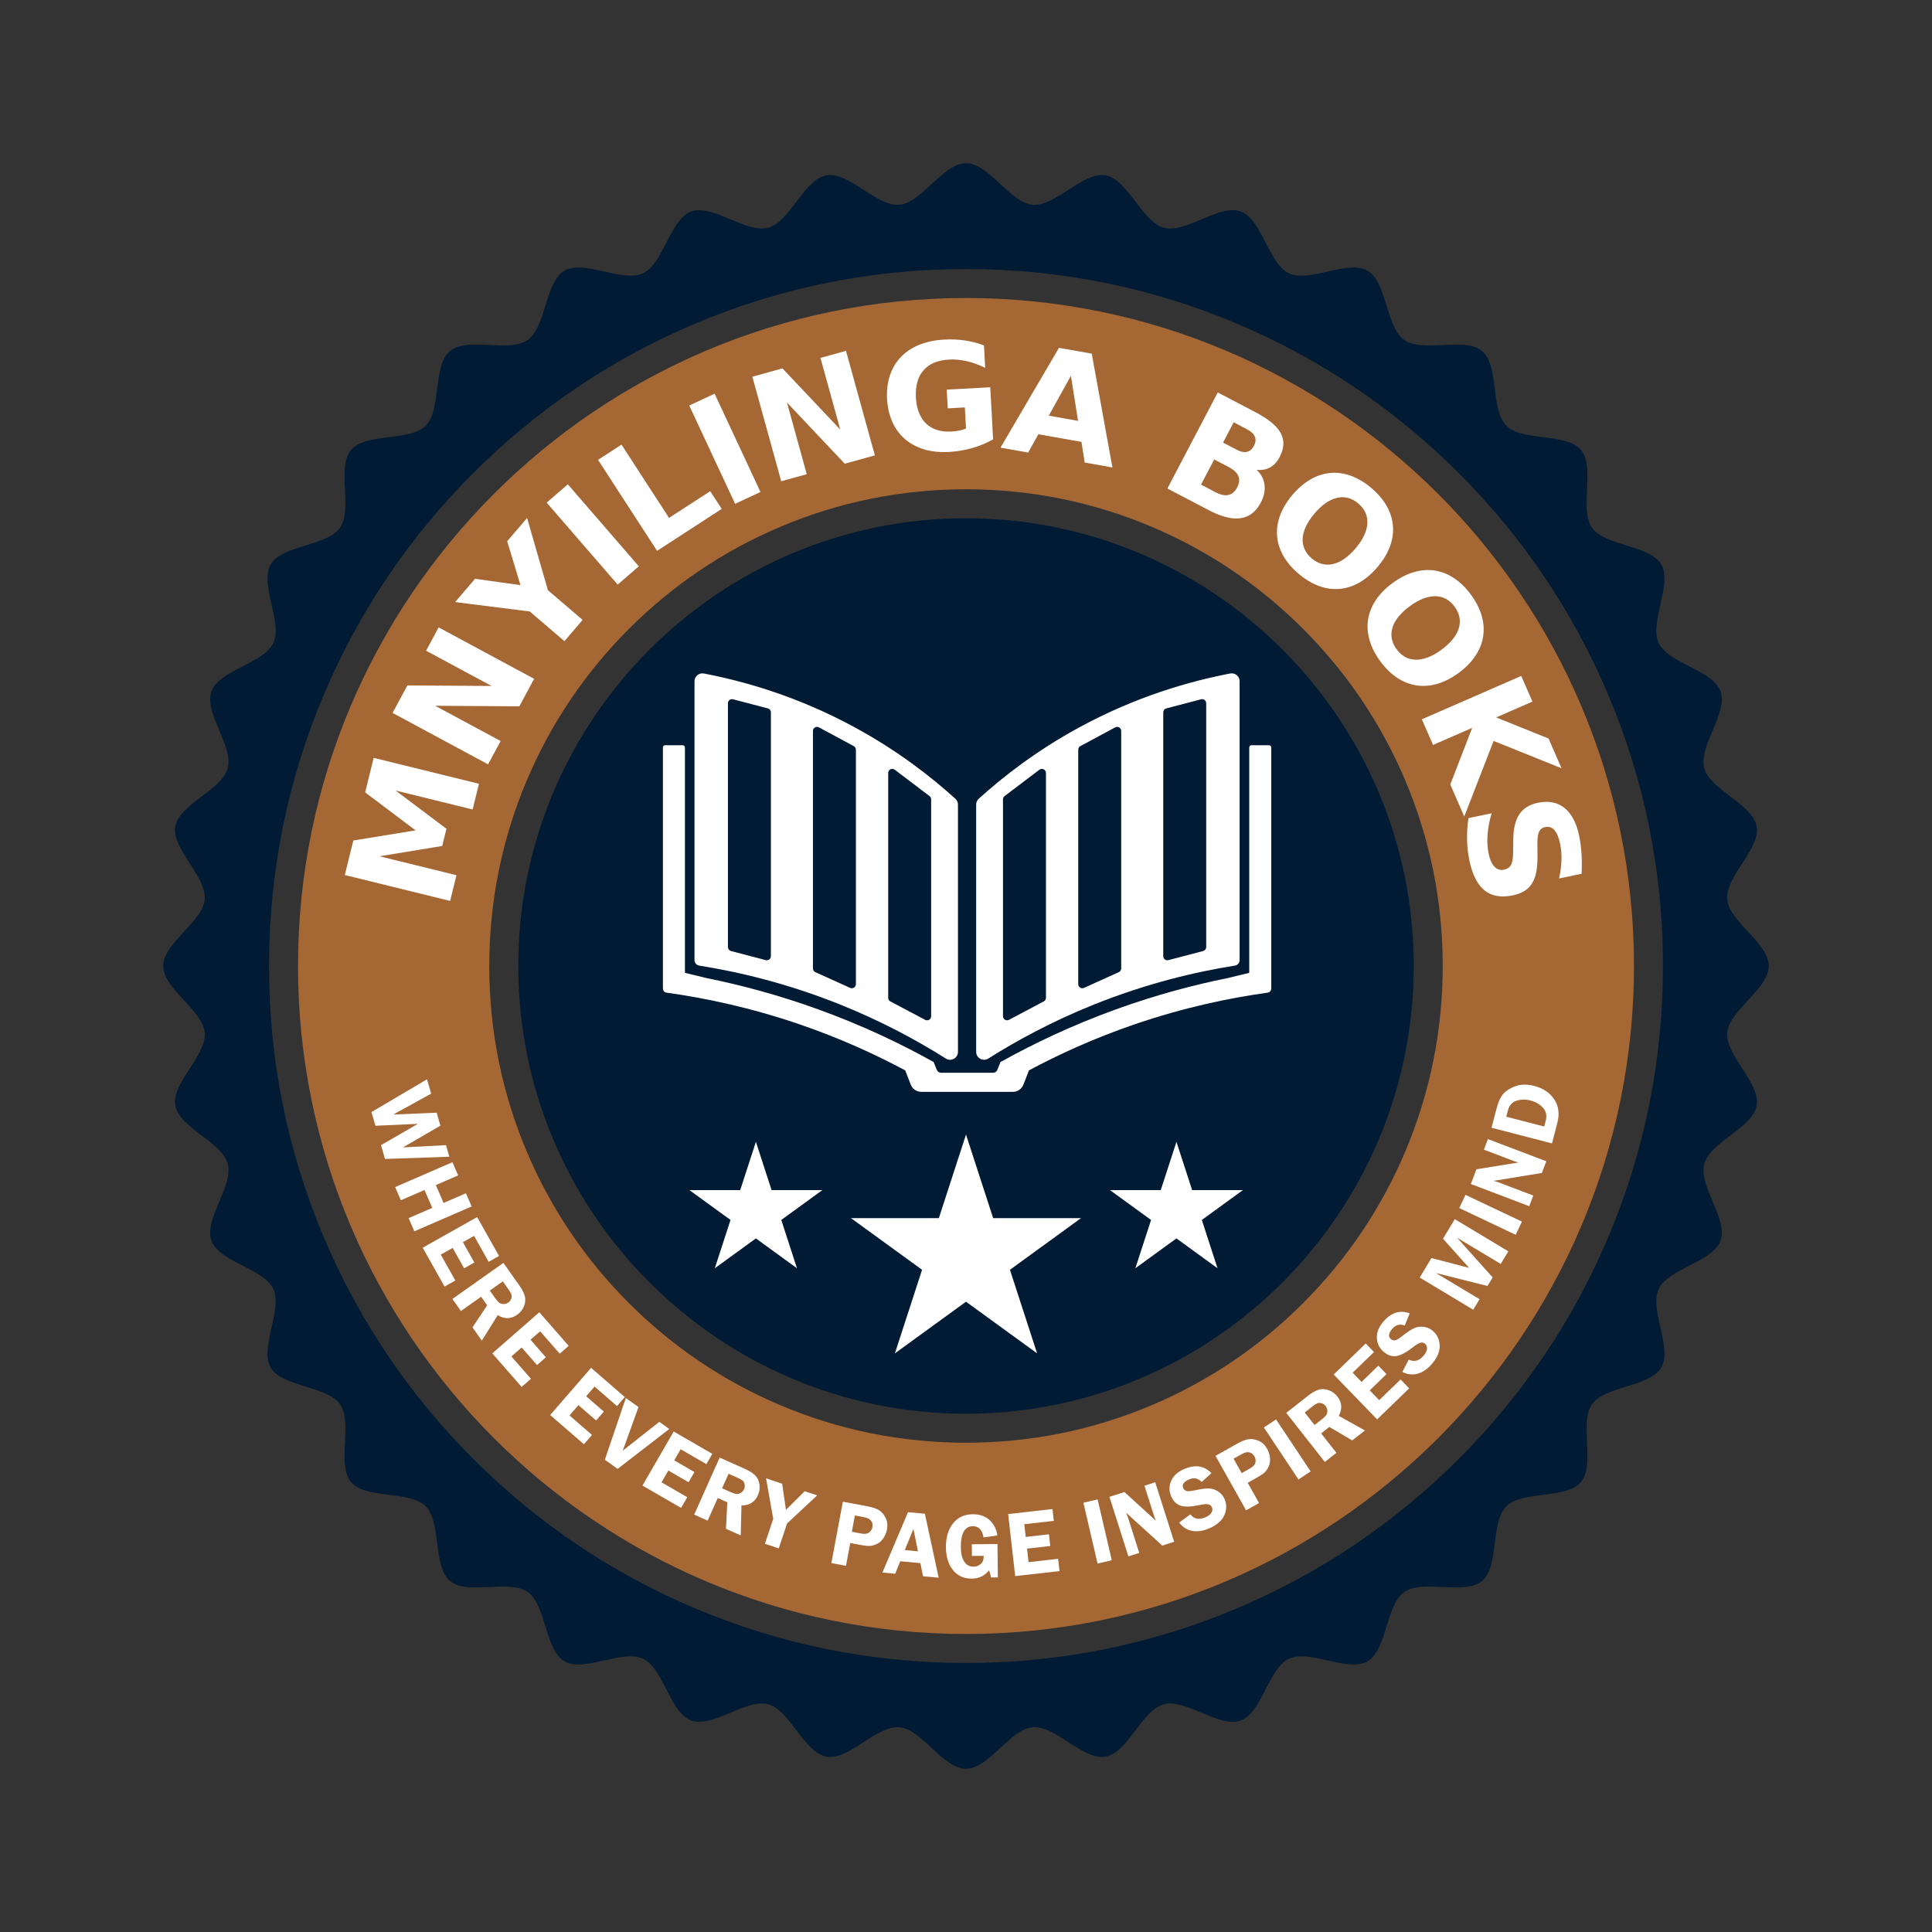 <?xml version="1.0" encoding="UTF-8"?>
<svg id="Layer_1" data-name="Layer 1" xmlns="http://www.w3.org/2000/svg" viewBox="0 0 2000 2000">
  <rect x="0" y="0" width="2000" height="2000" fill="#333333" stroke="none"/>
  <g>
    <path d="M1000,536.5c-255.57,0-463.5,207.93-463.5,463.5s207.93,463.5,463.5,463.5,463.5-207.92,463.5-463.5-207.92-463.5-463.5-463.5Z" fill="#011b34" stroke-width="0"/>
    <path d="M1000,308.5c-381.29,0-691.5,310.21-691.5,691.5s310.21,691.5,691.5,691.5,691.5-310.21,691.5-691.5-310.21-691.5-691.5-691.5ZM1454.71,1192.1c-24.86,58.77-60.44,111.54-105.75,156.86s-98.09,80.9-156.86,105.75c-60.85,25.74-125.48,38.79-192.1,38.79s-131.25-13.05-192.1-38.79c-58.77-24.86-111.54-60.44-156.86-105.75s-80.9-98.09-105.75-156.86c-25.74-60.85-38.79-125.48-38.79-192.1s13.05-131.25,38.79-192.1c24.86-58.77,60.44-111.54,105.75-156.86s98.09-80.9,156.86-105.75c60.85-25.74,125.48-38.79,192.1-38.79s131.25,13.05,192.1,38.79c58.77,24.86,111.54,60.44,156.86,105.75s80.9,98.09,105.75,156.86c25.74,60.85,38.79,125.48,38.79,192.1s-13.05,131.25-38.79,192.1Z" fill="#a56835" stroke-width="0"/>
    <path d="M1788.04,1068.98c2.01-23.3,42.96-45.16,42.96-68.98s-40.95-45.68-42.96-68.98c-2.05-23.69,34.51-52.27,30.47-75.34-4.1-23.39-48.22-37.83-54.27-60.48-6.12-22.91,24.89-57.43,16.86-79.5-8.1-22.26-54.07-28.76-64.02-50.06-10.01-21.44,14.49-60.85,2.71-81.22-11.84-20.46-58.23-18.86-71.76-38.14-13.57-19.34,3.73-62.41-11.43-80.46-15.18-18.08-60.6-8.47-77.28-25.15-16.68-16.68-7.08-62.09-25.15-77.28-18.05-15.16-61.12,2.14-80.46-11.43-19.28-13.53-17.68-59.92-38.14-71.76-20.37-11.79-59.78,12.72-81.22,2.71-21.3-9.95-27.8-55.91-50.06-64.02-22.07-8.03-56.58,22.98-79.5,16.86-22.66-6.06-37.09-50.18-60.48-54.27-23.07-4.04-51.64,32.52-75.34,30.47-23.3-2.01-45.16-42.96-68.98-42.96s-45.68,40.95-68.98,42.96c-23.69,2.05-52.27-34.51-75.34-30.47-23.39,4.1-37.83,48.22-60.48,54.27-22.91,6.12-57.43-24.89-79.5-16.86-22.26,8.1-28.76,54.07-50.06,64.02-21.44,10.01-60.85-14.49-81.22-2.71-20.46,11.84-18.86,58.23-38.14,71.76-19.34,13.57-62.41-3.73-80.46,11.43-18.08,15.18-8.47,60.6-25.15,77.28-16.68,16.68-62.09,7.08-77.28,25.15-15.16,18.05,2.14,61.12-11.43,80.46-13.53,19.28-59.92,17.68-71.76,38.14-11.79,20.37,12.72,59.78,2.71,81.22-9.95,21.3-55.91,27.8-64.02,50.06-8.03,22.07,22.98,56.58,16.86,79.5-6.06,22.66-50.18,37.09-54.27,60.48-4.04,23.07,32.52,51.64,30.47,75.34-2.01,23.3-42.96,45.16-42.96,68.98s40.95,45.68,42.96,68.98c2.05,23.69-34.51,52.27-30.47,75.34,4.1,23.39,48.22,37.83,54.27,60.48,6.12,22.91-24.89,57.43-16.86,79.5,8.1,22.26,54.07,28.76,64.02,50.06,10.01,21.44-14.49,60.85-2.71,81.22,11.84,20.46,58.23,18.86,71.76,38.14,13.57,19.34-3.73,62.41,11.43,80.46,15.18,18.08,60.6,8.47,77.28,25.15,16.68,16.68,7.08,62.09,25.15,77.28,18.05,15.16,61.12-2.14,80.46,11.43,19.28,13.53,17.68,59.92,38.14,71.76,20.37,11.79,59.78-12.72,81.22-2.71,21.3,9.95,27.8,55.91,50.06,64.02,22.07,8.03,56.58-22.98,79.5-16.86,22.66,6.06,37.09,50.18,60.48,54.27,23.07,4.04,51.64-32.52,75.34-30.47,23.3,2.01,45.16,42.96,68.98,42.96s45.68-40.95,68.98-42.96c23.69-2.05,52.27,34.51,75.34,30.47,23.39-4.1,37.83-48.22,60.48-54.27,22.91-6.12,57.43,24.89,79.5,16.86,22.26-8.1,28.76-54.07,50.06-64.02,21.44-10.01,60.85,14.49,81.22,2.71,20.46-11.84,18.86-58.23,38.14-71.76,19.34-13.57,62.41,3.73,80.46-11.43,18.08-15.18,8.47-60.6,25.15-77.28,16.68-16.68,62.09-7.08,77.28-25.15,15.16-18.05-2.14-61.12,11.43-80.46,13.53-19.28,59.92-17.68,71.76-38.14,11.79-20.37-12.72-59.78-2.71-81.22,9.95-21.3,55.91-27.8,64.02-50.06,8.03-22.07-22.98-56.58-16.86-79.5,6.06-22.66,50.18-37.09,54.27-60.48,4.04-23.07-32.52-51.64-30.47-75.34ZM1664.79,1280.84c-36.34,85.92-88.36,163.08-154.62,229.33s-143.42,118.28-229.33,154.62c-88.96,37.63-183.45,56.71-280.84,56.71s-191.88-19.08-280.84-56.71c-85.92-36.34-163.08-88.36-229.33-154.62-66.26-66.26-118.28-143.42-154.62-229.33-37.63-88.96-56.71-183.45-56.71-280.84s19.08-191.88,56.71-280.84c36.34-85.92,88.36-163.08,154.62-229.33,66.26-66.26,143.42-118.28,229.33-154.62,88.96-37.63,183.45-56.71,280.84-56.71s191.88,19.08,280.84,56.71c85.92,36.34,163.08,88.36,229.33,154.62,66.26,66.26,118.28,143.42,154.62,229.33,37.63,88.96,56.71,183.45,56.71,280.84s-19.08,191.88-56.71,280.84Z" fill="#011b34" stroke-width="0"/>
  </g>
  <g>
    <path d="M723.86,999.6c40.49,6.44,90.8,18.2,145.93,40.33,43.27,17.37,79.75,37.2,109.33,55.88,5.45,3.44,12.56-.48,12.56-6.93v-255.96c0-2.32-.98-4.52-2.7-6.08-25.48-23.08-59.71-49.67-103.43-73.51-59.63-32.52-115.35-48.18-156.88-56.12-5.05-.96-9.72,2.91-9.72,8.05v288.61c0,2.86,2.07,5.29,4.9,5.74ZM919.45,800.21c0-3.5,4-5.49,6.79-3.38l36,27.26c1.06.8,1.68,2.05,1.68,3.38v224.53c0,3.19-3.4,5.24-6.22,3.74l-36-19.08c-1.39-.73-2.25-2.17-2.25-3.74v-232.7ZM841.56,756.7c0-3.21,3.42-5.25,6.24-3.73l36,19.39c1.37.74,2.23,2.17,2.23,3.73v242.7c0,3.08-3.18,5.13-5.98,3.86l-36-16.28c-1.52-.69-2.49-2.2-2.49-3.86v-245.81ZM753.56,728.01c0-2.78,2.62-4.8,5.31-4.1l36,9.43c1.86.49,3.16,2.17,3.16,4.1v252.39c0,2.78-2.62,4.8-5.31,4.1l-36-9.43c-1.86-.49-3.16-2.17-3.16-4.1v-252.39Z" fill="#fff" stroke-width="0"/>
    <path d="M1313.65,771.44h-18.09c-1.3,0-2.35,1.05-2.35,2.35v232.99c0,.18-.12.33-.3.38l-21.97,5.32c-34.31,6.92-73.47,17.12-115.68,32.39-46.23,16.72-85.76,35.77-118.29,53.86-.24.13-.5.22-.77.31-.22.07-.41.23-.5.46l-3.28,8.09c-.72,1.78-2.44,2.94-4.36,2.94h-53.88c-1.92,0-3.64-1.16-4.36-2.94l-3.28-8.09c-.09-.23-.28-.39-.5-.46-.26-.08-.53-.17-.77-.31-32.52-18.08-72.05-37.13-118.29-53.86-42.22-15.27-81.38-25.47-115.68-32.39l-21.97-5.32c-.17-.04-.3-.2-.3-.38v-232.99c0-1.3-1.05-2.35-2.35-2.35h-18.09c-1.3,0-2.35,1.05-2.35,2.35v249.42h.04v.18c0,2.12,1.56,3.9,3.65,4.19,39.55,5.48,86.8,15.29,138.47,33.04,42.19,14.5,78.52,31.27,108.71,47.45v.08l5.69,14.62c1.76,4.52,6.11,7.5,10.96,7.5h94.73c4.85,0,9.21-2.98,10.96-7.5l5.69-14.62v-.08c30.19-16.18,66.52-32.95,108.71-47.45,51.67-17.75,98.92-27.56,138.47-33.04,2.1-.29,3.65-2.08,3.65-4.19v-.18h.04v-249.42c0-1.3-1.05-2.35-2.35-2.35Z" fill="#fff" stroke-width="0"/>
    <path d="M1023.09,1095.8c29.58-18.68,66.06-38.51,109.33-55.88,55.13-22.13,105.45-33.89,145.93-40.33,2.82-.45,4.9-2.88,4.9-5.74v-288.61c0-5.14-4.67-9.01-9.72-8.05-41.52,7.94-97.25,23.6-156.88,56.12-43.72,23.84-77.95,50.43-103.43,73.51-1.72,1.55-2.7,3.76-2.7,6.08v255.96c0,6.45,7.11,10.37,12.56,6.93ZM1204.19,737.44c0-1.93,1.3-3.61,3.16-4.1l36-9.43c2.68-.7,5.31,1.32,5.31,4.1v252.39c0,1.93-1.3,3.61-3.16,4.1l-36,9.43c-2.68.7-5.31-1.32-5.31-4.1v-252.39ZM1116.19,776.09c0-1.56.86-2.99,2.23-3.73l36-19.39c2.82-1.52,6.24.52,6.24,3.73v245.81c0,1.66-.97,3.17-2.49,3.86l-36,16.28c-2.8,1.27-5.98-.78-5.98-3.86v-242.7ZM1038.3,827.46c0-1.33.62-2.58,1.68-3.38l36-27.26c2.79-2.11,6.79-.12,6.79,3.38v232.7c0,1.57-.87,3.01-2.25,3.74l-36,19.08c-2.82,1.5-6.22-.55-6.22-3.74v-224.53Z" fill="#fff" stroke-width="0"/>
  </g>
  <g>
    <path d="M365.77,870.07l64.43-10.47-52.18-39.32,8.79-35.74,109.01,26.82-6.55,26.62-79.71-19.61,52.59,39.58-4.38,17.8-64.95,10.66,79.7,19.61-6.55,26.62-109.01-26.82,8.79-35.74Z" fill="#fff" stroke-width="0"/>
    <path d="M421.73,709.54l87.15.58-67.8-36.51,13-24.14,98.85,53.23-15.33,28.48-87.15-.58,67.8,36.51-13,24.14-98.85-53.23,15.33-28.48Z" fill="#fff" stroke-width="0"/>
    <path d="M491.77,599.16l47.05,6.6-13.81-45.45,20.62-24.11,21.56,74.78,35.93,30.73-18.82,22-35.93-30.73-77.22-9.7,20.62-24.11Z" fill="#fff" stroke-width="0"/>
    <path d="M587.79,501.36l73.5,84.86-21.88,18.95-73.5-84.86,21.89-18.95Z" fill="#fff" stroke-width="0"/>
    <path d="M643.38,460.3l49.2,75.83,42.63-27.66,11.9,18.34-66.92,43.42-61.11-94.18,24.29-15.76Z" fill="#fff" stroke-width="0"/>
    <path d="M739.76,407.56l47.48,101.73-26.24,12.25-47.48-101.73,26.24-12.25Z" fill="#fff" stroke-width="0"/>
    <path d="M810,381.36l59.84,63.35-20.5-74.22,26.42-7.3,29.9,108.22-31.17,8.61-59.84-63.35,20.5,74.22-26.42,7.3-29.9-108.22,31.17-8.61Z" fill="#fff" stroke-width="0"/>
    <path d="M982.2,467.86c-37.52,2.05-61.96-19.14-63.91-54.81-1.95-35.83,20.2-59.4,59.11-61.52,14.92-.81,28.75,1.21,41.2,6.08l1.26,23.22c-12.84-6.39-25.34-9.26-37.79-8.58-23.06,1.26-35.25,15.34-33.95,39.17,1.3,23.83,14.64,36.52,36.63,35.33,6-.33,11.18-1.38,15.25-3.14l-1.19-21.84-17.68.96-1.06-19.37,45.06-2.46,2.94,53.97c-13.92,7.7-29.26,12.08-45.87,12.99Z" fill="#fff" stroke-width="0"/>
    <path d="M1074.91,449.53l-10.54,18.94-28.66-5.07,60.5-103.31,33.97,6.01,21.39,117.79-28.66-5.07-3.41-21.4-44.58-7.88ZM1115.99,435.68l-7.39-46.66-22.94,41.3,30.33,5.36Z" fill="#fff" stroke-width="0"/>
    <path d="M1305.27,520.1c-10.09,19.23-27.91,21.71-54.23,7.9l-42.55-22.32,52.15-99.42,38.46,20.17c26.87,14.09,35.41,27.97,25.47,46.92-5.08,9.68-13.36,14.21-23.67,12.97,9.27,8.86,10.95,21.22,4.37,33.77ZM1280.7,504.6c4.58-8.73,1.61-15.67-8.75-21.11l-15-7.87-13.66,26.05,15,7.87c10.36,5.44,17.83,3.79,22.41-4.94ZM1298.07,461.54c3.58-6.82,1.28-12.72-6.77-16.94l-14.18-7.44-11.02,21,14.18,7.44c8.05,4.22,14.13,2.89,17.78-4.06Z" fill="#fff" stroke-width="0"/>
    <path d="M1426.03,586.98c-23.51,27.71-54.22,30.33-81.69,7.02-27.48-23.31-29.88-54.04-6.37-81.75,23.51-27.71,54.22-30.33,81.69-7.02s29.88,54.04,6.37,81.75ZM1360.75,531.59c-15.54,18.32-16.13,35.19-2.86,46.45,13.27,11.26,29.82,7.94,45.37-10.38,15.54-18.32,16.13-35.19,2.86-46.45-13.27-11.26-29.82-7.94-45.37,10.38Z" fill="#fff" stroke-width="0"/>
    <path d="M1510.04,696.57c-29.26,21.56-59.74,17.04-81.12-11.97-21.37-29.01-16.65-59.46,12.62-81.02,29.26-21.56,59.74-17.04,81.12,11.97,21.37,29.01,16.65,59.46-12.61,81.02ZM1459.26,627.63c-19.34,14.25-23.79,30.53-13.47,44.54,10.32,14.01,27.19,14.59,46.54.34,19.34-14.25,23.79-30.53,13.47-44.54-10.32-14.01-27.19-14.59-46.54-.34Z" fill="#fff" stroke-width="0"/>
    <path d="M1586.38,726.28l-37.55,16.38,54.23,21.87,13.42,30.77-70.31-28.3-30.37,78.27-14.47-33.17,22.65-58.61-40.51,17.67-11.58-26.54,102.9-44.89,11.58,26.54Z" fill="#fff" stroke-width="0"/>
    <path d="M1614,909.36c2.89-13.34,3.19-25.52,1.09-35.62-2.79-13.42-7.75-19.15-15.59-17.52-6.48,1.35-8.04,6.7-7.99,17.55l.09,12.56c.18,24.34-6.25,36.53-25.55,40.54-24.28,5.04-38.83-6.72-44.97-36.27-2.88-13.87-3.23-28.43-.9-43.7l23.97-4.98c-4.62,15.59-5.67,29.49-3.13,41.7,2.6,12.52,8.35,18.24,15.89,16.68,8.14-1.69,9.4-7.77,9.49-19.43l.13-11.51c.2-22.53,7.75-34.64,25.54-38.34,21.86-4.54,37.08,7.4,42.6,33.93,2.54,12.21,3.36,25.26,2.56,39.58l-23.22,4.82Z" fill="#fff" stroke-width="0"/>
  </g>
  <g>
    <path d="M465.17,1197.44l-66.62,2.31-4.12-14.3,38.15-22.06-43.94,1.99-4.09-14.19,57.51-33.9,4.28,14.85-35.44,19.5c-.17.08-.79.44-1.86,1.08-.39.24-.98.6-1.77,1.05l44.76-1.89,3.87,13.42-38.81,22.5c.85-.02,2.24-.09,4.18-.22l40.45-2.12,3.45,11.97Z" fill="#fff" stroke-width="0"/>
    <path d="M488.24,1248.9l-59.3,25.75-5.92-13.64,24.46-10.62-8.04-18.51-24.46,10.62-5.92-13.64,59.3-25.75,5.92,13.64-23.11,10.04,8.04,18.51,23.11-10.04,5.92,13.64Z" fill="#fff" stroke-width="0"/>
    <path d="M505.84,1306.21l-15.09-26.83-11.56,6.5,11.87,21.09-10.61,5.97-11.87-21.09-12.3,6.92,15.09,26.83-11.15,6.27-22.64-40.25,56.35-31.7,22.64,40.25-10.73,6.04Z" fill="#fff" stroke-width="0"/>
    <path d="M498.05,1342.35l-20.92,14.79-8.81-12.45,52.79-37.33,16.41,23.2c3.03,4.28,4.96,8.07,5.8,11.36.84,3.29.54,6.73-.92,10.31-1.45,3.58-3.8,6.51-7.05,8.81-6.34,4.48-13.05,4.64-20.12.48l-16.45,26.25-9.66-13.66,15.19-22.9-6.26-8.86ZM520.51,1326.46l-13.46,9.52,5.36,7.58c1.75,2.47,3.2,4.15,4.34,5.03,1.14.88,2.62,1.33,4.44,1.36,1.82.03,3.5-.5,5.05-1.6,1.47-1.04,2.47-2.41,3.02-4.1.54-1.7.58-3.16.12-4.38-.46-1.22-1.69-3.25-3.7-6.09l-5.17-7.31Z" fill="#fff" stroke-width="0"/>
    <path d="M579.4,1401.32l-20.26-23.18-9.98,8.73,15.93,18.22-9.16,8.01-15.93-18.22-10.62,9.29,20.27,23.18-9.63,8.42-30.4-34.76,48.67-42.56,30.4,34.76-9.27,8.11Z" fill="#fff" stroke-width="0"/>
    <path d="M638.73,1455.55l-23.26-20.17-8.69,10.02,18.28,15.86-7.98,9.19-18.28-15.86-9.25,10.66,23.26,20.17-8.38,9.66-34.89-30.26,42.36-48.84,34.88,30.26-8.07,9.3Z" fill="#fff" stroke-width="0"/>
    <path d="M692.81,1479.29l-53.44,41.3-13.25-9.45,21.73-63.91,13.13,9.36-16.31,45.15,37.81-29.82,10.34,7.37Z" fill="#fff" stroke-width="0"/>
    <path d="M731.24,1515.67l-26.65-15.41-6.64,11.48,20.95,12.11-6.09,10.54-20.95-12.11-7.06,12.22,26.65,15.41-6.4,11.07-39.98-23.11,32.35-55.97,39.98,23.11-6.16,10.66Z" fill="#fff" stroke-width="0"/>
    <path d="M743,1550.75l-10.44,23.4-13.93-6.21,26.35-59.04,25.95,11.58c4.78,2.14,8.38,4.41,10.78,6.81,2.4,2.4,3.89,5.51,4.47,9.33.58,3.82.06,7.54-1.56,11.17-3.16,7.09-8.85,10.65-17.06,10.68l-.75,30.97-15.28-6.82,1.38-27.45-9.91-4.42ZM754.21,1525.62l-6.72,15.05,8.48,3.78c2.77,1.23,4.87,1.94,6.29,2.11,1.43.17,2.93-.2,4.51-1.1,1.58-.9,2.75-2.22,3.53-3.95.73-1.64.9-3.33.5-5.07-.4-1.73-1.11-3.01-2.13-3.83-1.02-.82-3.11-1.93-6.29-3.35l-8.17-3.65Z" fill="#fff" stroke-width="0"/>
    <path d="M845.9,1548.02l-31.12,29.06-8.62,25.83-14.33-4.78,8.62-25.83-7.43-41.93,16.67,5.56,3.94,27.12,19.39-19.34,12.88,4.3Z" fill="#fff" stroke-width="0"/>
    <path d="M880.18,1597.33l-4.42,23.6-15.13-2.83,11.9-63.55,25.05,4.69c5.59,1.05,9.75,2.44,12.49,4.19,2.74,1.75,4.99,4.38,6.74,7.89,1.75,3.51,2.21,7.5,1.38,11.97-.59,3.13-1.78,6.08-3.58,8.82-1.8,2.75-3.99,4.76-6.58,6.05-2.58,1.28-4.99,2-7.22,2.17-2.23.16-5.61-.18-10.14-1.03l-10.47-1.96ZM881.83,1585.69l9.68,1.81c3.69.69,6.44.32,8.25-1.11,1.81-1.43,2.92-3.24,3.33-5.45.48-2.58.04-4.78-1.34-6.61-1.38-1.83-3.76-3.06-7.14-3.7l-9.64-1.8-3.15,16.85Z" fill="#fff" stroke-width="0"/>
    <path d="M957.43,1567l14.28,66.22-16.21-1.48-2.76-13.62-20.82-1.9-5.24,12.89-13.22-1.21,26.51-62.5,17.46,1.59ZM936.63,1604.67l13.64,1.24-4.7-23.21-8.94,21.97Z" fill="#fff" stroke-width="0"/>
    <path d="M1032.61,1598.36l.36,34.57-6.92.07c-.53-2.43-1.27-4.9-2.23-7.41-4.55,5.67-10.4,8.54-17.54,8.61-8.44.09-15.03-2.86-19.78-8.84s-7.18-13.76-7.28-23.32c-.11-10.29,2.31-18.59,7.25-24.89,4.94-6.3,11.7-9.5,20.29-9.59,7.2-.07,13.03,1.89,17.49,5.88,4.46,4,7.22,9.35,8.26,16.07l-14.38,2.04c-1.25-7.82-5-11.7-11.25-11.63-4.1.04-7.19,1.93-9.25,5.66-2.06,3.73-3.06,9.04-2.99,15.92.07,6.63,1.26,11.69,3.57,15.17s5.56,5.2,9.76,5.16c2.72-.03,5.13-.94,7.24-2.73,2.11-1.79,3.15-4.63,3.11-8.51l-12.17.12-.12-12.08,26.57-.27Z" fill="#fff" stroke-width="0"/>
    <path d="M1090.91,1574.38l-30.59,3.47,1.49,13.18,24.05-2.73,1.37,12.09-24.05,2.73,1.59,14.02,30.59-3.47,1.44,12.71-45.88,5.21-7.29-64.24,45.89-5.21,1.39,12.24Z" fill="#fff" stroke-width="0"/>
    <path d="M1136.25,1552.18l14.65,62.97-14.71,3.42-14.65-62.97,14.71-3.42Z" fill="#fff" stroke-width="0"/>
    <path d="M1195.88,1534.45l19.6,61.61-12.31,3.92-37.35-33.94c.37,1.04.62,1.73.75,2.05.46,1.02.8,1.88,1.03,2.6l11.73,36.87-11.24,3.58-19.6-61.61,15.55-4.95,32.52,29.66c-.75-1.75-1.28-3.09-1.58-4.02l-10.25-32.23,11.15-3.55Z" fill="#fff" stroke-width="0"/>
    <path d="M1254.04,1525.05l-10.08,9.11c-3.64-3.99-8.02-4.87-13.16-2.62-5.49,2.4-7.45,5.37-5.89,8.93.62,1.42,1.66,2.4,3.11,2.93,1.46.54,4.15.38,8.08-.48,6.57-1.42,11.53-2.12,14.88-2.1,3.35.02,6.58.99,9.71,2.91,3.13,1.92,5.44,4.59,6.93,8,2.34,5.35,2.3,10.88-.11,16.58-2.41,5.71-7.67,10.33-15.76,13.86-6.07,2.65-11.84,3.53-17.31,2.63-5.47-.9-10.08-3.77-13.81-8.62l11.58-8.52c3.86,4.9,9.08,5.9,15.66,3.03,3.18-1.39,5.28-3.04,6.3-4.95,1.02-1.91,1.16-3.72.41-5.43-.76-1.74-2.06-2.77-3.89-3.11-1.83-.34-4.96-.04-9.37.89-8.23,1.73-14.53,1.95-18.92.64-4.39-1.3-7.72-4.56-10-9.77-2.3-5.26-2.33-10.54-.08-15.83,2.25-5.29,6.66-9.37,13.22-12.24,11.62-5.08,21.12-3.7,28.5,4.14Z" fill="#fff" stroke-width="0"/>
    <path d="M1291.59,1534.98l11.76,20.94-13.42,7.54-31.66-56.37,22.22-12.48c4.95-2.78,9.04-4.38,12.27-4.8s6.63.16,10.23,1.72,6.51,4.33,8.73,8.29c1.56,2.78,2.54,5.8,2.92,9.06.38,3.26,0,6.21-1.16,8.86-1.16,2.64-2.54,4.74-4.15,6.3-1.61,1.55-4.42,3.46-8.44,5.72l-9.29,5.22ZM1285.38,1524.99l8.59-4.83c3.28-1.84,5.15-3.89,5.62-6.14.47-2.26.16-4.36-.94-6.32-1.29-2.29-3.04-3.69-5.27-4.21s-4.85.06-7.85,1.75l-8.55,4.8,8.4,14.95Z" fill="#fff" stroke-width="0"/>
    <path d="M1320.96,1469.37l35.8,53.83-12.58,8.37-35.8-53.83,12.58-8.37Z" fill="#fff" stroke-width="0"/>
    <path d="M1367.63,1483.85l15.84,20.14-11.99,9.43-39.96-50.82,22.34-17.57c4.12-3.24,7.8-5.36,11.05-6.37,3.25-1.01,6.69-.88,10.34.39,3.65,1.27,6.7,3.46,9.16,6.59,4.8,6.1,5.3,12.79,1.5,20.07l27.05,15.09-13.15,10.34-23.64-14-8.53,6.71ZM1350.63,1462.22l10.19,12.96,7.3-5.74c2.38-1.87,3.98-3.4,4.8-4.59.82-1.18,1.19-2.68,1.13-4.5-.06-1.82-.68-3.47-1.85-4.96-1.11-1.41-2.53-2.35-4.25-2.8-1.72-.45-3.18-.42-4.38.1-1.2.52-3.16,1.85-5.89,4l-7.04,5.53Z" fill="#fff" stroke-width="0"/>
    <path d="M1422.36,1399.62l-22.12,21.42,9.23,9.53,17.38-16.84,8.47,8.74-17.39,16.84,9.82,10.14,22.12-21.42,8.9,9.19-33.17,32.12-44.98-46.44,33.17-32.13,8.57,8.85Z" fill="#fff" stroke-width="0"/>
    <path d="M1459.27,1359.61l-5.06,12.61c-5.02-1.99-9.34-.85-12.98,3.42-3.88,4.56-4.34,8.1-1.38,10.61,1.18,1,2.54,1.42,4.08,1.27s3.89-1.48,7.05-3.97c5.28-4.16,9.43-6.96,12.45-8.41,3.01-1.45,6.35-2,10.01-1.64,3.66.35,6.9,1.74,9.74,4.15,4.45,3.78,6.84,8.77,7.18,14.95.33,6.19-2.36,12.64-8.08,19.37-4.29,5.05-9.09,8.37-14.4,9.96s-10.71,1.03-16.19-1.69l6.66-12.74c5.61,2.71,10.75,1.32,15.4-4.15,2.25-2.64,3.41-5.04,3.49-7.21.08-2.17-.59-3.85-2.01-5.06-1.44-1.23-3.06-1.59-4.86-1.09-1.79.5-4.47,2.14-8.03,4.91-6.63,5.16-12.21,8.12-16.72,8.88-4.52.75-8.94-.71-13.27-4.39-4.38-3.72-6.72-8.45-7.02-14.19-.3-5.74,1.87-11.34,6.51-16.79,8.21-9.66,17.36-12.59,27.43-8.79Z" fill="#fff" stroke-width="0"/>
    <path d="M1539.86,1331.26l-53.41-13.45,45.2,27.13-6.53,10.88-55.43-33.27,12.14-20.22,39.02,10.18-27.04-30.15,12.17-20.28,55.43,33.27-7.85,13.08-45.2-27.13,36.83,41.07-5.33,8.89Z" fill="#fff" stroke-width="0"/>
    <path d="M1517.08,1236.91l58.42,27.7-6.47,13.65-58.42-27.7,6.47-13.65Z" fill="#fff" stroke-width="0"/>
    <path d="M1540.29,1179.19l60.43,22.97-4.59,12.08-49.81,8.13c1.04.36,1.74.59,2.07.69,1.08.28,1.97.55,2.68.82l36.17,13.75-4.19,11.02-60.43-22.97,5.8-15.26,43.45-7.01c-1.84-.5-3.21-.92-4.13-1.27l-31.61-12.02,4.16-10.94Z" fill="#fff" stroke-width="0"/>
    <path d="M1544.04,1167.43l4.95-19.1c2.02-7.79,4.6-13.31,7.74-16.57,3.14-3.26,7.44-5.8,12.88-7.61,5.45-1.82,11.73-1.8,18.85.04,8.96,2.32,15.75,6.9,20.39,13.74,4.64,6.84,5.75,14.9,3.35,24.19l-5.58,21.53-62.58-16.21ZM1559.28,1156.01l39.29,10.18,1.56-6.04c1.38-5.34.42-9.82-2.9-13.45-3.32-3.63-7.67-6.14-13.05-7.53-3.79-.98-7.49-1.15-11.1-.51-3.61.64-6.34,1.9-8.21,3.76-1.87,1.86-3.2,4.33-4,7.41l-1.6,6.18Z" fill="#fff" stroke-width="0"/>
  </g>
  <g>
    <polygon points="1028.11 1261 1000 1174.48 971.89 1261 880.92 1261 954.51 1314.47 926.4 1400.99 1000 1347.52 1073.6 1400.99 1045.49 1314.47 1119.08 1261 1028.11 1261" fill="#fff" stroke-width="0"/>
    <polygon points="798.74 1232 782.5 1182.01 766.26 1232 713.7 1232 756.22 1262.89 739.98 1312.88 782.5 1281.99 825.02 1312.88 808.78 1262.89 851.3 1232 798.74 1232" fill="#fff" stroke-width="0"/>
    <polygon points="1286.65 1232 1234.1 1232 1217.85 1182.01 1201.61 1232 1149.05 1232 1191.57 1262.89 1175.33 1312.88 1217.85 1281.99 1260.37 1312.88 1244.13 1262.89 1286.65 1232" fill="#fff" stroke-width="0"/>
  </g>
</svg>